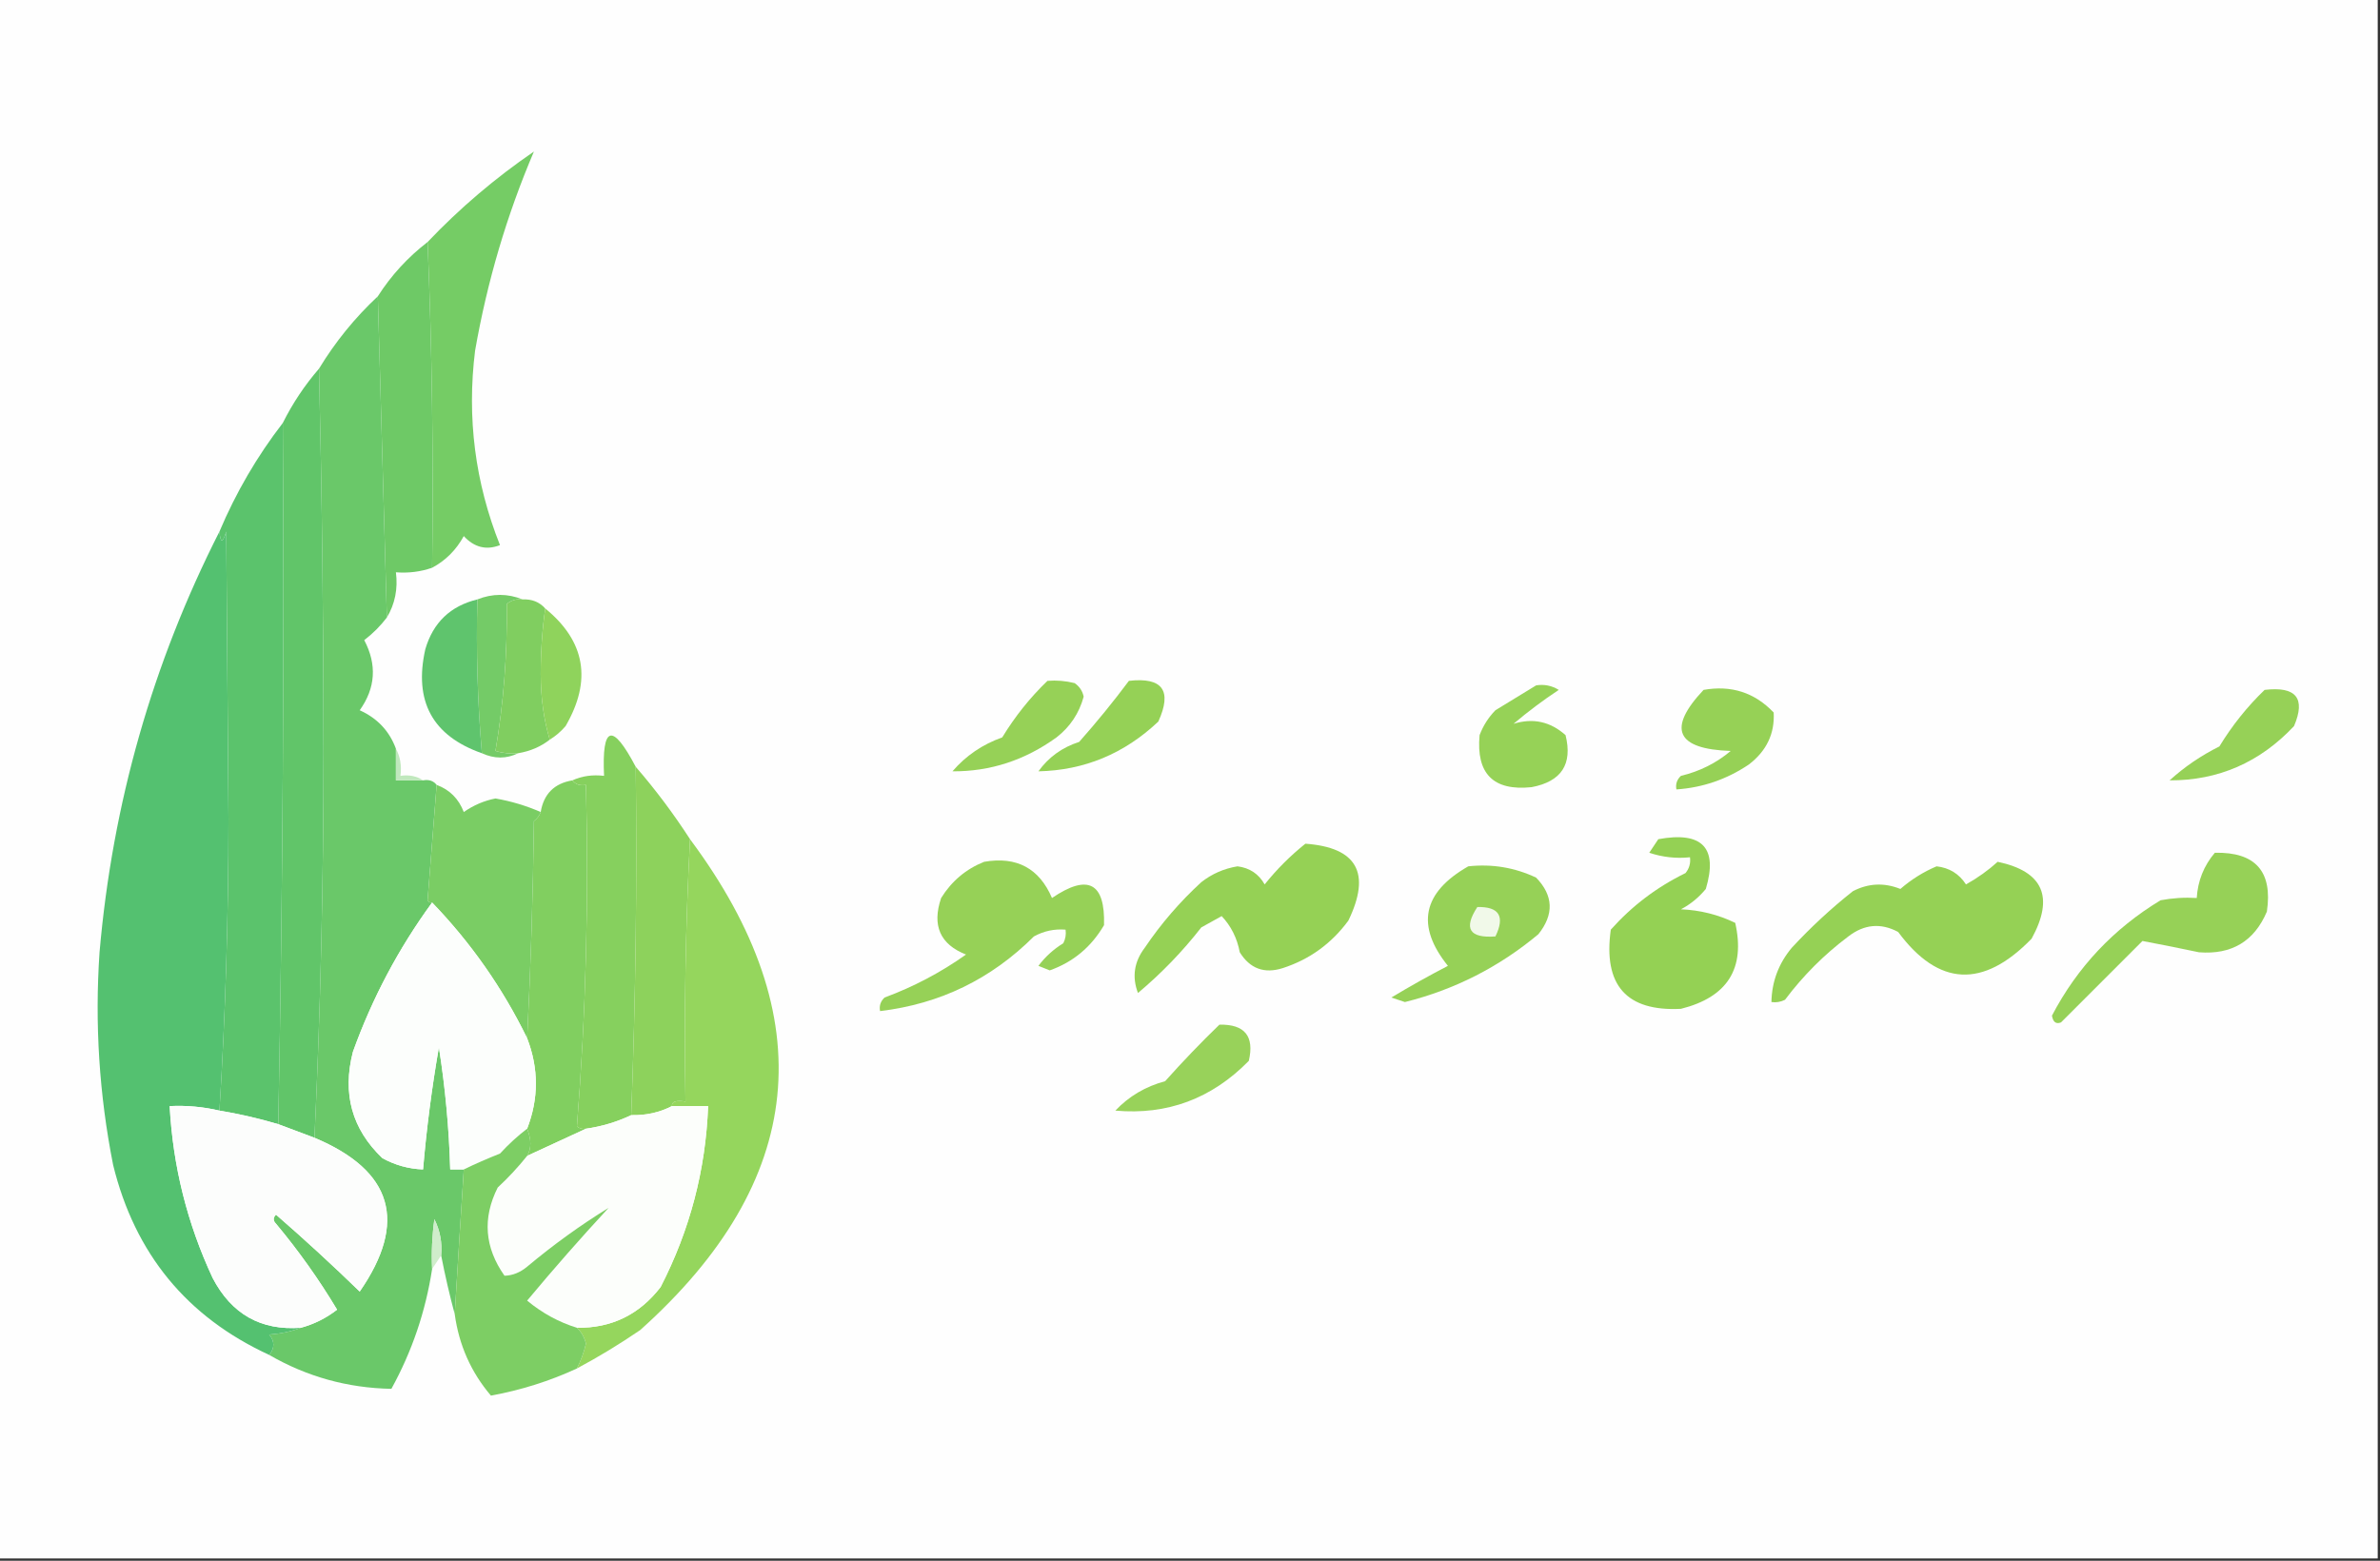 <?xml version="1.0" encoding="UTF-8"?>
<!DOCTYPE svg PUBLIC "-//W3C//DTD SVG 1.1//EN" "http://www.w3.org/Graphics/SVG/1.1/DTD/svg11.dtd">
<svg xmlns="http://www.w3.org/2000/svg" version="1.1" width="526px" height="345px" style="shape-rendering:geometricPrecision; text-rendering:geometricPrecision; image-rendering:optimizeQuality; fill-rule:evenodd; clip-rule:evenodd" xmlns:xlink="http://www.w3.org/1999/xlink">
<rect width="100%" height="100%" fill="#333333" stroke="none"/>
<g><path style="opacity:1" fill="#fefefe" d="M -0.5,-0.5 C 174.833,-0.5 350.167,-0.5 525.5,-0.5C 525.5,114.5 525.5,229.5 525.5,344.5C 350.167,344.5 174.833,344.5 -0.5,344.5C -0.5,229.5 -0.5,114.5 -0.5,-0.5 Z"/></g>
<g><path style="opacity:1" fill="#75cc65" d="M 95.5,125.5 C 95.823,101.425 95.49,77.425 94.5,53.5C 101.611,46.021 109.445,39.355 118,33.5C 112.01,47.534 107.677,62.2 105,77.5C 103.157,92.328 104.99,106.661 110.5,120.5C 107.475,121.674 104.808,121.007 102.5,118.5C 100.817,121.577 98.484,123.91 95.5,125.5 Z"/></g>
<g><path style="opacity:1" fill="#6ec966" d="M 94.5,53.5 C 95.49,77.425 95.823,101.425 95.5,125.5C 92.945,126.388 90.279,126.721 87.5,126.5C 87.966,130.162 87.299,133.495 85.5,136.5C 84.824,112.931 84.157,89.264 83.5,65.5C 86.458,60.874 90.124,56.874 94.5,53.5 Z"/></g>
<g><path style="opacity:1" fill="#6ac869" d="M 83.5,65.5 C 84.157,89.264 84.824,112.931 85.5,136.5C 84.06,138.388 82.394,140.055 80.5,141.5C 83.343,146.91 83.009,152.077 79.5,157C 83.393,158.759 86.06,161.592 87.5,165.5C 87.5,167.833 87.5,170.167 87.5,172.5C 89.5,172.5 91.5,172.5 93.5,172.5C 94.791,172.263 95.791,172.596 96.5,173.5C 95.82,181.902 95.153,190.402 94.5,199C 94.728,199.399 95.062,199.565 95.5,199.5C 88.102,209.628 82.269,220.628 78,232.5C 75.612,241.75 77.779,249.584 84.5,256C 87.312,257.549 90.312,258.382 93.5,258.5C 94.271,249.456 95.438,240.456 97,231.5C 98.411,240.452 99.244,249.452 99.5,258.5C 100.5,258.5 101.5,258.5 102.5,258.5C 101.809,269.153 101.142,279.82 100.5,290.5C 99.373,286.317 98.373,281.983 97.5,277.5C 97.752,274.68 97.252,272.014 96,269.5C 95.501,273.152 95.335,276.818 95.5,280.5C 94.067,289.866 91.067,298.699 86.5,307C 76.816,306.816 67.816,304.316 59.5,299.5C 60.728,297.99 60.728,296.49 59.5,295C 62.036,294.814 64.369,294.314 66.5,293.5C 69.423,292.705 72.09,291.372 74.5,289.5C 70.491,282.815 65.991,276.482 61,270.5C 60.333,269.833 60.333,269.167 61,268.5C 67.343,274.011 73.509,279.677 79.5,285.5C 90.144,270.109 86.81,258.776 69.5,251.5C 70.825,223.38 71.492,195.047 71.5,166.5C 71.496,138.096 71.163,109.762 70.5,81.5C 74.106,75.562 78.439,70.229 83.5,65.5 Z"/></g>
<g><path style="opacity:1" fill="#61c569" d="M 70.5,81.5 C 71.163,109.762 71.496,138.096 71.5,166.5C 71.492,195.047 70.825,223.38 69.5,251.5C 66.833,250.5 64.167,249.5 61.5,248.5C 62.495,196.905 62.828,145.238 62.5,93.5C 64.674,89.148 67.34,85.148 70.5,81.5 Z"/></g>
<g><path style="opacity:1" fill="#5bc36c" d="M 62.5,93.5 C 62.828,145.238 62.495,196.905 61.5,248.5C 57.221,247.223 52.888,246.223 48.5,245.5C 49.822,224.216 50.489,202.716 50.5,181C 50.333,159.833 50.167,138.667 50,117.5C 49.221,120.097 48.721,120.097 48.5,117.5C 52.147,108.868 56.814,100.868 62.5,93.5 Z"/></g>
<g><path style="opacity:1" fill="#74cb67" d="M 115.5,132.5 C 114.178,132.33 113.011,132.663 112,133.5C 112.133,144.584 111.299,155.418 109.5,166C 111.134,166.494 112.801,166.66 114.5,166.5C 111.939,167.767 109.272,167.767 106.5,166.5C 105.543,155.217 105.21,143.884 105.5,132.5C 108.833,131.167 112.167,131.167 115.5,132.5 Z"/></g>
<g><path style="opacity:1" fill="#80ce60" d="M 115.5,132.5 C 117.553,132.402 119.22,133.069 120.5,134.5C 119.834,139.155 119.501,143.988 119.5,149C 119.506,154.216 120.173,159.049 121.5,163.5C 119.491,165.065 117.157,166.065 114.5,166.5C 112.801,166.66 111.134,166.494 109.5,166C 111.299,155.418 112.133,144.584 112,133.5C 113.011,132.663 114.178,132.33 115.5,132.5 Z"/></g>
<g><path style="opacity:1" fill="#8fd35c" d="M 120.5,134.5 C 129.364,141.736 130.864,150.402 125,160.5C 123.961,161.71 122.794,162.71 121.5,163.5C 120.173,159.049 119.506,154.216 119.5,149C 119.501,143.988 119.834,139.155 120.5,134.5 Z"/></g>
<g><path style="opacity:1" fill="#5fc46d" d="M 105.5,132.5 C 105.21,143.884 105.543,155.217 106.5,166.5C 95.578,162.664 91.411,154.998 94,143.5C 95.722,137.611 99.555,133.944 105.5,132.5 Z"/></g>
<g><path style="opacity:1" fill="#54c170" d="M 48.5,117.5 C 48.721,120.097 49.221,120.097 50,117.5C 50.167,138.667 50.333,159.833 50.5,181C 50.489,202.716 49.822,224.216 48.5,245.5C 44.901,244.656 41.234,244.323 37.5,244.5C 38.214,257.788 41.381,270.455 47,282.5C 51.173,290.498 57.673,294.165 66.5,293.5C 64.369,294.314 62.036,294.814 59.5,295C 60.728,296.49 60.728,297.99 59.5,299.5C 41.307,291.128 29.807,277.128 25,257.5C 21.925,241.981 20.925,226.314 22,210.5C 24.858,177.654 33.691,146.654 48.5,117.5 Z"/></g>
<g><path style="opacity:1" fill="#96d157" d="M 231.5,150.5 C 233.527,150.338 235.527,150.505 237.5,151C 238.574,151.739 239.241,152.739 239.5,154C 238.498,157.671 236.498,160.671 233.5,163C 226.512,168.053 218.845,170.553 210.5,170.5C 213.458,167.056 217.124,164.556 221.5,163C 224.348,158.332 227.681,154.166 231.5,150.5 Z"/></g>
<g><path style="opacity:1" fill="#95d156" d="M 249.5,150.5 C 256.943,149.652 259.11,152.652 256,159.5C 248.471,166.613 239.638,170.279 229.5,170.5C 231.754,167.366 234.754,165.2 238.5,164C 242.379,159.626 246.046,155.126 249.5,150.5 Z"/></g>
<g><path style="opacity:1" fill="#96d257" d="M 339.5,151.5 C 341.288,151.215 342.955,151.548 344.5,152.5C 341.049,154.776 337.716,157.276 334.5,160C 338.792,158.659 342.626,159.492 346,162.5C 347.596,168.917 345.096,172.751 338.5,174C 330.05,174.883 326.216,171.05 327,162.5C 327.792,160.413 328.959,158.579 330.5,157C 333.564,155.141 336.564,153.308 339.5,151.5 Z"/></g>
<g><path style="opacity:1" fill="#96d156" d="M 376.5,152.5 C 382.613,151.41 387.779,153.077 392,157.5C 392.248,162.177 390.415,166.01 386.5,169C 381.63,172.272 376.297,174.106 370.5,174.5C 370.281,173.325 370.614,172.325 371.5,171.5C 375.632,170.517 379.298,168.684 382.5,166C 370.426,165.585 368.426,161.085 376.5,152.5 Z"/></g>
<g><path style="opacity:1" fill="#96d157" d="M 500.5,152.5 C 507.459,151.671 509.626,154.337 507,160.5C 499.447,168.534 490.28,172.534 479.5,172.5C 482.783,169.518 486.449,167.018 490.5,165C 493.348,160.332 496.681,156.166 500.5,152.5 Z"/></g>
<g><path style="opacity:1" fill="#c0e8bd" d="M 87.5,165.5 C 88.461,167.265 88.795,169.265 88.5,171.5C 90.415,171.216 92.081,171.549 93.5,172.5C 91.5,172.5 89.5,172.5 87.5,172.5C 87.5,170.167 87.5,167.833 87.5,165.5 Z"/></g>
<g><path style="opacity:1" fill="#81cf60" d="M 126.5,172.5 C 127.209,173.404 128.209,173.737 129.5,173.5C 130.152,198.895 129.485,224.061 127.5,249C 128.094,249.464 128.761,249.631 129.5,249.5C 125.21,251.491 120.876,253.491 116.5,255.5C 117.456,253.907 117.456,251.907 116.5,249.5C 119.075,242.846 119.075,236.179 116.5,229.5C 117.304,213.544 117.804,197.544 118,181.5C 118.717,180.956 119.217,180.289 119.5,179.5C 120.167,175.5 122.5,173.167 126.5,172.5 Z"/></g>
<g><path style="opacity:1" fill="#86d05e" d="M 140.5,169.5 C 140.817,194.995 140.484,220.661 139.5,246.5C 136.343,248 133.009,249 129.5,249.5C 128.761,249.631 128.094,249.464 127.5,249C 129.485,224.061 130.152,198.895 129.5,173.5C 128.209,173.737 127.209,173.404 126.5,172.5C 128.607,171.532 130.941,171.198 133.5,171.5C 132.991,160.333 135.324,159.666 140.5,169.5 Z"/></g>
<g><path style="opacity:1" fill="#8dd25c" d="M 140.5,169.5 C 144.853,174.527 148.853,179.86 152.5,185.5C 151.503,204.659 151.17,223.993 151.5,243.5C 149.452,243.16 148.452,243.493 148.5,244.5C 145.781,245.913 142.781,246.58 139.5,246.5C 140.484,220.661 140.817,194.995 140.5,169.5 Z"/></g>
<g><path style="opacity:1" fill="#7acd64" d="M 96.5,173.5 C 99.378,174.562 101.378,176.562 102.5,179.5C 104.655,177.994 106.988,176.994 109.5,176.5C 112.976,177.104 116.309,178.104 119.5,179.5C 119.217,180.289 118.717,180.956 118,181.5C 117.804,197.544 117.304,213.544 116.5,229.5C 111.087,218.415 104.087,208.415 95.5,199.5C 95.062,199.565 94.728,199.399 94.5,199C 95.153,190.402 95.82,181.902 96.5,173.5 Z"/></g>
<g><path style="opacity:1" fill="#94d154" d="M 366.5,185.5 C 376.227,183.72 379.727,187.386 377,196.5C 375.457,198.378 373.624,199.878 371.5,201C 375.719,201.173 379.719,202.173 383.5,204C 385.779,214.092 381.779,220.425 371.5,223C 359.456,223.611 354.29,217.778 356,205.5C 360.692,200.24 366.192,196.074 372.5,193C 373.337,191.989 373.67,190.822 373.5,189.5C 370.428,189.817 367.428,189.484 364.5,188.5C 365.193,187.482 365.859,186.482 366.5,185.5 Z"/></g>
<g><path style="opacity:1" fill="#95d155" d="M 288.5,186.5 C 299.917,187.322 303.083,192.988 298,203.5C 294.263,208.578 289.43,212.078 283.5,214C 279.418,215.293 276.251,214.126 274,210.5C 273.415,207.38 272.081,204.713 270,202.5C 268.51,203.317 267.01,204.15 265.5,205C 261.351,210.316 256.685,215.149 251.5,219.5C 250.149,215.934 250.649,212.601 253,209.5C 256.575,204.2 260.742,199.367 265.5,195C 267.848,193.16 270.515,191.993 273.5,191.5C 276.187,191.841 278.187,193.174 279.5,195.5C 282.188,192.146 285.188,189.146 288.5,186.5 Z"/></g>
<g><path style="opacity:1" fill="#96d157" d="M 489.5,188.5 C 498.478,188.31 502.311,192.643 501,201.5C 498.217,208.063 493.217,211.063 486,210.5C 481.808,209.613 477.641,208.779 473.5,208C 467.554,213.946 461.554,219.946 455.5,226C 454.4,226.432 453.733,225.932 453.5,224.5C 459.113,213.789 467.113,205.289 477.5,199C 480.146,198.503 482.813,198.336 485.5,198.5C 485.731,194.707 487.065,191.374 489.5,188.5 Z"/></g>
<g><path style="opacity:1" fill="#96d157" d="M 217.5,190.5 C 224.677,189.253 229.677,191.92 232.5,198.5C 240.438,193.099 244.272,195.099 244,204.5C 241.174,209.333 237.174,212.667 232,214.5C 231.167,214.167 230.333,213.833 229.5,213.5C 231.008,211.493 232.842,209.826 235,208.5C 235.483,207.552 235.649,206.552 235.5,205.5C 233.011,205.298 230.677,205.798 228.5,207C 219.062,216.423 207.729,221.923 194.5,223.5C 194.281,222.325 194.614,221.325 195.5,220.5C 201.943,218.113 207.943,214.946 213.5,211C 207.767,208.752 205.933,204.586 208,198.5C 210.325,194.765 213.491,192.099 217.5,190.5 Z"/></g>
<g><path style="opacity:1" fill="#95d155" d="M 441.5,190.5 C 451.553,192.616 454.053,198.282 449,207.5C 438.258,218.554 428.425,218.054 419.5,206C 415.666,203.963 411.999,204.296 408.5,207C 403.167,211 398.5,215.667 394.5,221C 393.552,221.483 392.552,221.649 391.5,221.5C 391.588,216.987 393.088,212.987 396,209.5C 400.199,204.966 404.699,200.799 409.5,197C 412.912,195.228 416.412,195.061 420,196.5C 422.43,194.394 425.096,192.727 428,191.5C 430.812,191.817 432.979,193.15 434.5,195.5C 437.077,194.057 439.41,192.39 441.5,190.5 Z"/></g>
<g><path style="opacity:1" fill="#96d157" d="M 324.5,191.5 C 329.777,190.931 334.777,191.765 339.5,194C 343.32,197.955 343.487,202.122 340,206.5C 331.315,213.759 321.482,218.759 310.5,221.5C 309.5,221.167 308.5,220.833 307.5,220.5C 311.586,218.04 315.753,215.707 320,213.5C 312.869,204.626 314.369,197.293 324.5,191.5 Z"/></g>
<g><path style="opacity:1" fill="#95d65d" d="M 152.5,185.5 C 181.884,224.942 178.217,261.108 141.5,294C 136.972,297.096 132.305,299.929 127.5,302.5C 128.379,300.772 129.046,298.939 129.5,297C 129.138,295.566 128.472,294.399 127.5,293.5C 135.137,293.599 141.303,290.599 146,284.5C 152.468,271.933 155.968,258.599 156.5,244.5C 153.833,244.5 151.167,244.5 148.5,244.5C 148.452,243.493 149.452,243.16 151.5,243.5C 151.17,223.993 151.503,204.659 152.5,185.5 Z"/></g>
<g><path style="opacity:1" fill="#fcfefc" d="M 95.5,199.5 C 104.087,208.415 111.087,218.415 116.5,229.5C 119.075,236.179 119.075,242.846 116.5,249.5C 114.37,251.127 112.37,252.96 110.5,255C 107.763,256.076 105.096,257.243 102.5,258.5C 101.5,258.5 100.5,258.5 99.5,258.5C 99.244,249.452 98.411,240.452 97,231.5C 95.438,240.456 94.271,249.456 93.5,258.5C 90.312,258.382 87.312,257.549 84.5,256C 77.779,249.584 75.612,241.75 78,232.5C 82.269,220.628 88.102,209.628 95.5,199.5 Z"/></g>
<g><path style="opacity:1" fill="#f1f9e9" d="M 326.5,200.5 C 331.328,200.385 332.661,202.552 330.5,207C 324.738,207.418 323.404,205.251 326.5,200.5 Z"/></g>
<g><path style="opacity:1" fill="#98d25a" d="M 269.5,226.5 C 275.099,226.382 277.266,229.049 276,234.5C 267.807,242.858 257.974,246.524 246.5,245.5C 249.503,242.327 253.17,240.161 257.5,239C 261.41,234.621 265.41,230.454 269.5,226.5 Z"/></g>
<g><path style="opacity:1" fill="#fcfdfc" d="M 48.5,245.5 C 52.888,246.223 57.221,247.223 61.5,248.5C 64.167,249.5 66.833,250.5 69.5,251.5C 86.81,258.776 90.144,270.109 79.5,285.5C 73.509,279.677 67.343,274.011 61,268.5C 60.333,269.167 60.333,269.833 61,270.5C 65.991,276.482 70.491,282.815 74.5,289.5C 72.09,291.372 69.423,292.705 66.5,293.5C 57.673,294.165 51.173,290.498 47,282.5C 41.381,270.455 38.214,257.788 37.5,244.5C 41.234,244.323 44.901,244.656 48.5,245.5 Z"/></g>
<g><path style="opacity:1" fill="#fcfefb" d="M 148.5,244.5 C 151.167,244.5 153.833,244.5 156.5,244.5C 155.968,258.599 152.468,271.933 146,284.5C 141.303,290.599 135.137,293.599 127.5,293.5C 123.505,292.265 119.839,290.265 116.5,287.5C 122.314,280.518 128.314,273.685 134.5,267C 128.342,270.781 122.342,275.114 116.5,280C 114.945,281.289 113.279,281.956 111.5,282C 107.094,275.752 106.594,269.252 110,262.5C 112.372,260.297 114.539,257.963 116.5,255.5C 120.876,253.491 125.21,251.491 129.5,249.5C 133.009,249 136.343,248 139.5,246.5C 142.781,246.58 145.781,245.913 148.5,244.5 Z"/></g>
<g><path style="opacity:1" fill="#cfedcb" d="M 97.5,277.5 C 96.833,278.5 96.167,279.5 95.5,280.5C 95.335,276.818 95.501,273.152 96,269.5C 97.252,272.014 97.752,274.68 97.5,277.5 Z"/></g>
<g><path style="opacity:1" fill="#7dce64" d="M 116.5,249.5 C 117.456,251.907 117.456,253.907 116.5,255.5C 114.539,257.963 112.372,260.297 110,262.5C 106.594,269.252 107.094,275.752 111.5,282C 113.279,281.956 114.945,281.289 116.5,280C 122.342,275.114 128.342,270.781 134.5,267C 128.314,273.685 122.314,280.518 116.5,287.5C 119.839,290.265 123.505,292.265 127.5,293.5C 128.472,294.399 129.138,295.566 129.5,297C 129.046,298.939 128.379,300.772 127.5,302.5C 121.483,305.283 115.149,307.283 108.5,308.5C 104.106,303.338 101.44,297.338 100.5,290.5C 101.142,279.82 101.809,269.153 102.5,258.5C 105.096,257.243 107.763,256.076 110.5,255C 112.37,252.96 114.37,251.127 116.5,249.5 Z"/></g>
</svg>
